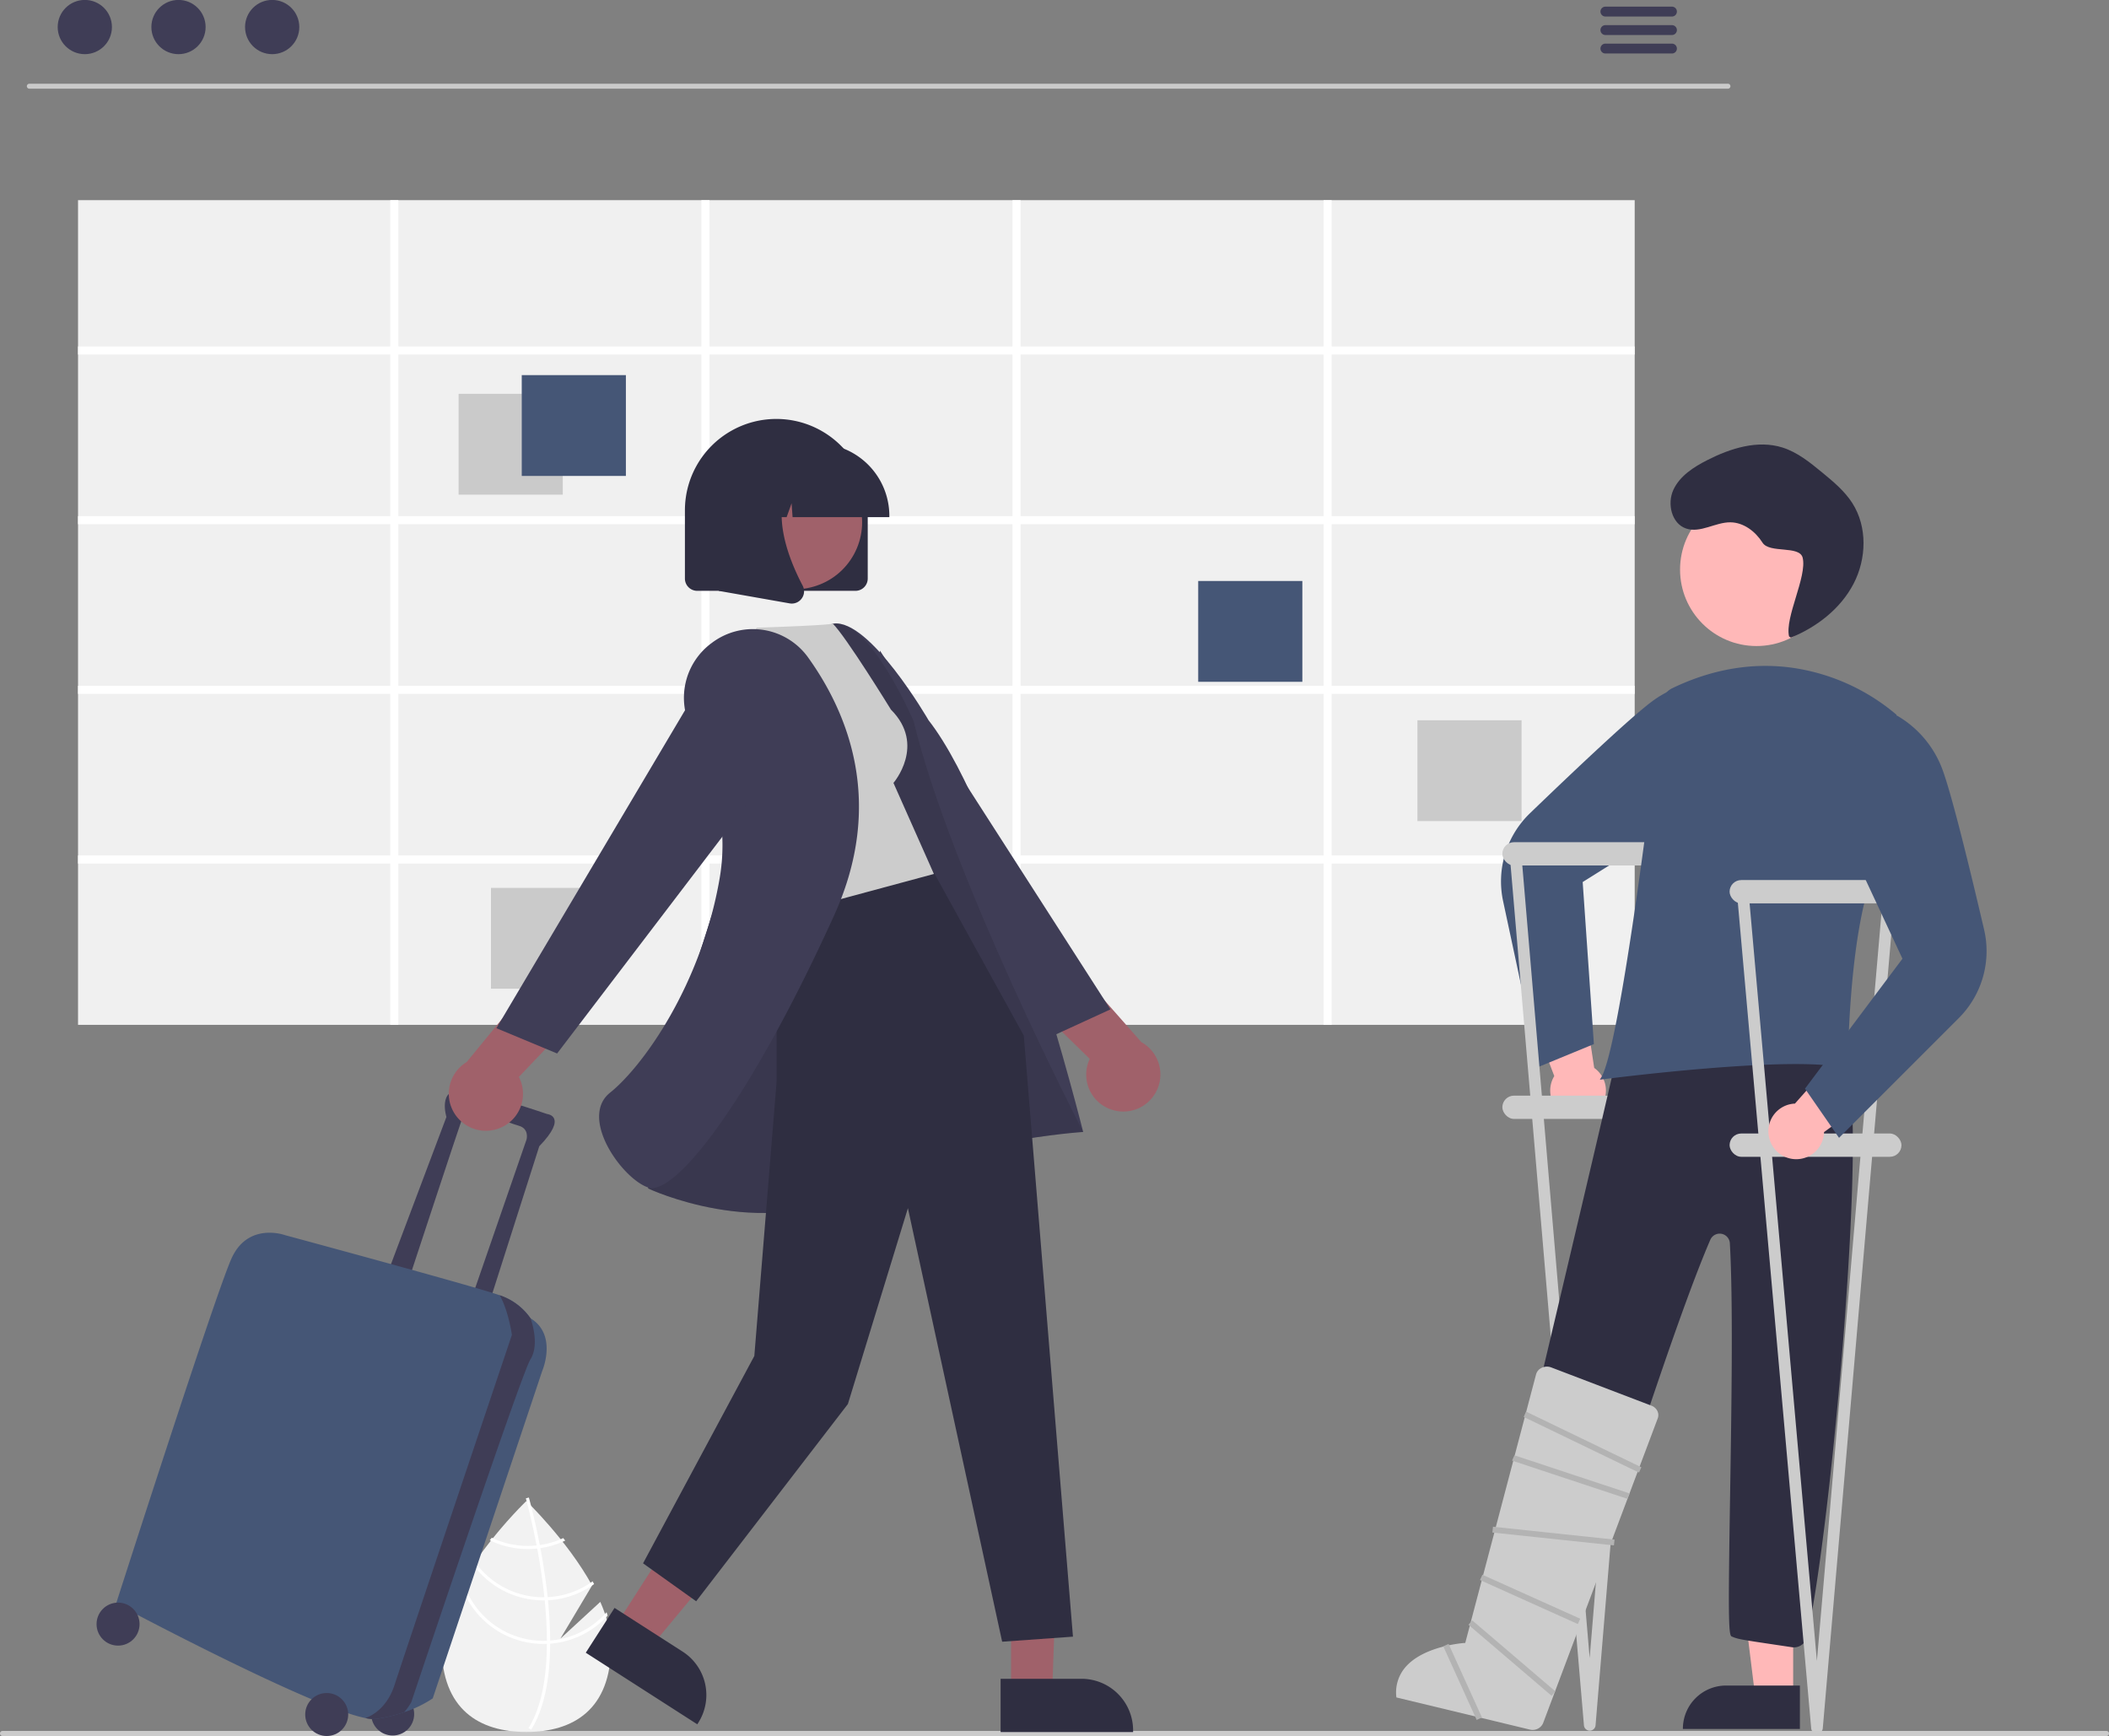<?xml version="1.0" encoding="UTF-8" standalone="no"?>
<svg
   data-name="Layer 1"
   width="833.963"
   height="686.523"
   viewBox="0 0 833.963 686.523"
   version="1.1"
   id="svg15"
   sodipodi:docname="entgeltfortzahlung-lohnbot.svg"
   inkscape:version="1.3.2 (091e20e, 2023-11-25, custom)"
   xmlns:inkscape="http://www.inkscape.org/namespaces/inkscape"
   xmlns:sodipodi="http://sodipodi.sourceforge.net/DTD/sodipodi-0.dtd"
   xmlns="http://www.w3.org/2000/svg"
   xmlns:svg="http://www.w3.org/2000/svg">
  <rect x="0" y="0" width="833.963" height="686.523" fill="#808080" stroke="none"/>
  <defs
     id="defs15" />
  <sodipodi:namedview
     id="namedview15"
     pagecolor="#ffffff"
     bordercolor="#000000"
     borderopacity="0.25"
     inkscape:showpageshadow="2"
     inkscape:pageopacity="0.0"
     inkscape:pagecheckerboard="0"
     inkscape:deskcolor="#d1d1d1"
     inkscape:zoom="0.68589358"
     inkscape:cx="338.24489"
     inkscape:cy="71.439654"
     inkscape:window-width="1276"
     inkscape:window-height="1481"
     inkscape:window-x="1271"
     inkscape:window-y="0"
     inkscape:window-maximized="0"
     inkscape:current-layer="svg15" />
  <path
     d="m 0,685.523 a 0.981,1 0 0 1 0.981,-1 H 832.981 a 0.981,1 0 0 1 0,2 H 0.981 a 0.981,1 0 0 1 -0.981,-1 z"
     fill="#cbcbcb"
     id="path15"
     style="stroke-width:0.991" />
  <g
     id="g16"
     transform="matrix(1.045,0,0,1.045,-687.062,814.981)">
    <path
       d="m 884.629,-173.689 -15.084,13.887 11.988,-20.114 c -9.444,-17.127 -24.891,-31.929 -24.891,-31.929 0,0 -32.046,30.702 -32.046,54.837 0,24.134 14.347,32.561 32.046,32.561 17.698,0 32.046,-8.427 32.046,-32.561 0,-5.372 -1.59,-11.069 -4.058,-16.68 z"
       fill="#f2f2f2"
       id="path1-0" />
    <path
       d="m 865.666,-159.051 v 1.19 c -0.071,13.828 -2.403,24.617 -6.979,32.214 -0.065,0.112 -0.135,0.218 -0.2,0.33 l -0.512,-0.312 -0.489,-0.306 c 5.077,-8.204 6.873,-19.799 6.937,-31.86 0.01,-0.389 0.012,-0.783 0.01,-1.178 -0.018,-5.106 -0.33,-10.271 -0.83,-15.288 -0.035,-0.389 -0.077,-0.783 -0.118,-1.178 -0.695,-6.619 -1.696,-12.944 -2.721,-18.439 -0.071,-0.389 -0.147,-0.777 -0.224,-1.16 -1.773,-9.293 -3.581,-16.024 -3.993,-17.514 -0.047,-0.183 -0.077,-0.283 -0.082,-0.306 l 0.559,-0.159 0.01,-0.006 0.565,-0.159 c 0.01,0.024 0.106,0.359 0.271,0.984 0.63,2.332 2.267,8.663 3.875,17.014 0.071,0.377 0.147,0.766 0.218,1.154 0.836,4.458 1.655,9.44 2.303,14.67 q 0.247,1.97 0.442,3.887 c 0.047,0.395 0.088,0.789 0.124,1.178 q 0.813,8.136 0.842,15.247 z"
       fill="#ffffff"
       id="path2-8" />
    <path
       d="m 861.738,-195.187 c -0.395,0.053 -0.795,0.106 -1.201,0.147 a 32.49,32.49 0 0 1 -3.321,0.171 31.603,31.603 0 0 1 -13.663,-3.086 c -0.247,0.312 -0.495,0.624 -0.748,0.942 a 32.774,32.774 0 0 0 14.411,3.321 33.616,33.616 0 0 0 3.545,-0.188 c 0.401,-0.041 0.801,-0.094 1.196,-0.153 a 32.497,32.497 0 0 0 9.393,-2.844 q -0.38,-0.486 -0.742,-0.954 a 31.495,31.495 0 0 1 -8.869,2.644 z"
       fill="#ffffff"
       id="path3-8" />
    <path
       d="m 864.7,-175.476 q -0.61,0.035 -1.219,0.035 c -0.124,0.006 -0.253,0.006 -0.377,0.006 a 31.771,31.771 0 0 1 -26.077,-13.622 c -0.235,0.347 -0.471,0.695 -0.701,1.048 a 32.951,32.951 0 0 0 26.778,13.751 c 0.165,0 0.33,0 0.495,-0.006 0.412,-0.006 0.819,-0.018 1.225,-0.035 a 32.776,32.776 0 0 0 17.461,-6.125 c -0.188,-0.347 -0.377,-0.695 -0.571,-1.042 a 31.553,31.553 0 0 1 -17.014,5.989 z"
       fill="#ffffff"
       id="path4-2" />
    <path
       d="m 865.666,-159.051 c -0.412,0.035 -0.824,0.059 -1.237,0.077 -0.442,0.018 -0.883,0.029 -1.325,0.029 a 31.857,31.857 0 0 1 -30.541,-22.921 c -0.265,0.477 -0.53,0.948 -0.783,1.425 a 33.024,33.024 0 0 0 31.324,22.673 c 0.442,0 0.883,-0.006 1.319,-0.029 0.418,-0.012 0.83,-0.035 1.243,-0.065 a 32.927,32.927 0 0 0 21.731,-10.606 c -0.124,-0.436 -0.265,-0.866 -0.406,-1.301 a 31.754,31.754 0 0 1 -21.325,10.718 z"
       fill="#ffffff"
       id="path5-6" />
  </g>
  <g
     id="g15"
     transform="matrix(1.163,0,0,1.163,-1184.942,452.379)">
    <path
       d="m 1606.391,-358.823 h -577.556 a 0.838,0.838 0 0 1 0,-1.677 h 577.556 a 0.838,0.838 0 0 1 0,1.677 z"
       fill="#cacaca"
       id="path6-6" />
    <circle
       cx="1047.703"
       cy="-379.779"
       r="9.221"
       fill="#3f3d56"
       id="circle6" />
    <circle
       cx="1079.556"
       cy="-379.779"
       r="9.221"
       fill="#3f3d56"
       id="circle7" />
    <circle
       cx="1111.41"
       cy="-379.779"
       r="9.221"
       fill="#3f3d56"
       id="circle8" />
    <path
       d="m 1587.306,-383.36 h -22.633 a 1.677,1.677 0 0 1 0,-3.353 h 22.633 a 1.677,1.677 0 1 1 0,3.353 z"
       fill="#3f3d56"
       id="path8-3" />
    <path
       d="m 1587.306,-377.073 h -22.633 a 1.677,1.677 0 0 1 0,-3.353 h 22.633 a 1.677,1.677 0 1 1 0,3.353 z"
       fill="#3f3d56"
       id="path9-1" />
    <path
       d="m 1587.306,-370.786 h -22.633 a 1.677,1.677 0 0 1 0,-3.353 h 22.633 a 1.677,1.677 0 1 1 0,3.353 z"
       fill="#3f3d56"
       id="path10-7" />
    <rect
       x="1045.397"
       y="-320.914"
       width="529.28"
       height="280.42"
       fill="#f0f0f0"
       id="rect10-7" />
    <path
       d="m 1574.676,-268.424 v -2.75 h -103.03 v -49.74 h -2.75 v 49.74 h -103.03 v -49.74 h -2.75 v 49.74 h -103.03 v -49.74 h -2.75 v 49.74 h -103.03 v -49.74 h -2.75 v 49.74 h -106.16 v 2.75 h 106.16 v 54.95 h -106.16 v 2.75 h 106.16 v 54.95 h -106.16 v 2.75 h 106.16 v 54.94 h -106.16 v 2.75 h 106.16 v 54.84 h 2.75 v -54.84 h 103.03 v 54.84 h 2.75 v -54.84 h 103.03 v 54.84 h 2.75 v -54.84 h 103.03 v 54.84 h 2.75 v -54.84 h 103.03 v -2.75 h -103.03 v -54.94 h 103.03 v -2.75 h -103.03 v -54.95 h 103.03 v -2.75 h -103.03 v -54.95 z m -317.34,170.34 h -103.03 v -54.94 h 103.03 z m 0,-57.69 h -103.03 v -54.95 h 103.03 z m 0,-57.7 h -103.03 v -54.95 h 103.03 z m 105.78,115.39 h -103.03 v -54.94 h 103.03 z m 0,-57.69 h -103.03 v -54.95 h 103.03 z m 0,-57.7 h -103.03 v -54.95 h 103.03 z m 105.78,115.39 h -103.03 v -54.94 h 103.03 z m 0,-57.69 h -103.03 v -54.95 h 103.03 z m 0,-57.7 h -103.03 v -54.95 h 103.03 z"
       fill="#ffffff"
       id="path11-3" />
    <rect
       x="1174.802"
       y="-255.061"
       width="35.409"
       height="34.28"
       fill="#cacaca"
       id="rect11-3" />
    <rect
       x="1500.802"
       y="-144.061"
       width="35.409"
       height="34.28"
       fill="#cacaca"
       id="rect12" />
    <rect
       x="1185.802"
       y="-87.061"
       width="35.409"
       height="34.28"
       fill="#cacaca"
       id="rect13" />
    <rect
       x="1196.267"
       y="-261.421"
       width="35.409"
       height="34.28"
       fill="#455676"
       id="rect14" />
    <rect
       x="1426.267"
       y="-191.421"
       width="35.409"
       height="34.28"
       fill="#455676"
       id="rect20" />
  </g>
  <g
     id="g18"
     transform="translate(-102.057,165.678)">
    <path
       d="m 717.337,462.935 a 14.652,14.652 0 0 0 11.039,-26.925 L 697.275,400.727 l -26.305,5.683 36.997,36.238 a 14.573,14.573 0 0 0 9.369,20.287 z"
       transform="translate(-175,-189.578)"
       fill="#a0616a"
       id="path1" />
    <polygon
       points="541.159,233.492 450.049,91.647 440.016,147.04 517.531,244.34 "
       fill="#3f3d56"
       id="polygon1" />
    <circle
       cx="257.333"
       cy="512.15"
       r="8.502"
       fill="#3f3d56"
       id="circle1" />
    <path
       d="m 438.516,530.53 c 0,0 20.095,-61.059 21.641,-65.31 1.546,-4.251 17.777,2.705 22.028,3.864 4.251,1.159 3.092,5.41 3.092,5.41 l -21.641,62.605 6.57,3.092 20.095,-62.991 c 11.594,-11.98 3.092,-12.753 3.092,-12.753 0,0 -24.733,-8.502 -34.008,-9.275 -9.275,-0.773 -5.797,10.434 -5.797,10.434 l -22.414,59.513 z"
       transform="translate(-175,-189.578)"
       fill="#3f3d56"
       id="path2" />
    <path
       d="m 486.822,545.215 -0.004,-0.004 a 24.1,24.1 0 0 0 -11.59,-8.884 q -0.249,-0.093 -0.58,-0.209 c -10.647,-3.722 -84.826,-23.751 -84.826,-23.751 0,0 -14.685,-5.41 -21.255,9.275 -6.57,14.685 -45.601,136.417 -45.601,136.417 0,0 76.339,40.825 98.595,45.269 a 13.442,13.442 0 0 0 4.201,0.332 59.233,59.233 0 0 0 11.118,-2.655 46.532,46.532 0 0 0 11.296,-5.461 l 43.282,-129.461 c 0,0 6.183,-14.299 -4.638,-20.868 z"
       transform="translate(-175,-189.578)"
       fill="#455676"
       id="path3" />
    <path
       d="m 486.822,545.215 -0.004,-0.004 a 24.1,24.1 0 0 0 -11.59,-8.884 q -0.249,-0.093 -0.58,-0.209 c 3.501,6.137 4.831,15.667 4.831,15.667 0,0 -42.51,126.369 -46.374,138.349 -2.945,9.132 -8.884,12.235 -11.543,13.193 a 13.442,13.442 0 0 0 4.201,0.332 59.234,59.234 0 0 0 11.118,-2.655 24.738,24.738 0 0 0 2.794,-3.915 c 0,0 43.282,-129.461 47.147,-135.644 3.865,-6.183 -7e-5,-16.231 -7e-5,-16.231 z"
       transform="translate(-175,-189.578)"
       fill="#3f3d56"
       id="path4" />
    <circle
       cx="231.248"
       cy="512.343"
       r="8.502"
       fill="#3f3d56"
       id="circle4" />
    <circle
       cx="148.74"
       cy="476.596"
       r="8.502"
       fill="#3f3d56"
       id="circle5" />
    <path
       d="m 473.599,470.395 a 14.652,14.652 0 0 1 -11.991,-26.515 l 29.824,-36.369 26.491,4.742 -35.683,37.533 a 14.573,14.573 0 0 1 -8.64,20.608 z"
       transform="translate(-175,-189.578)"
       fill="#a0616a"
       id="path5" />
    <polygon
       points="518.118,503.522 501.869,503.522 501.866,440.846 520.34,440.556 "
       fill="#a0616a"
       id="polygon5" />
    <path
       d="m 672.724,687.795 32.001,-10e-4 h 10e-4 a 20.395,20.395 0 0 1 20.394,20.393 v 0.663 l -52.395,0.002 z"
       transform="translate(-175,-189.578)"
       fill="#2f2e41"
       id="path6" />
    <polygon
       points="359.362,485.667 345.688,476.888 379.549,424.146 399.73,437.102 "
       fill="#a0616a"
       id="polygon6" />
    <path
       d="m 520.066,659.762 26.929,17.289 10e-4,6.7e-4 a 20.395,20.395 0 0 1 6.143,28.179 l -0.358,0.558 -44.091,-28.307 z"
       transform="translate(-175,-189.578)"
       fill="#2f2e41"
       id="path7" />
    <path
       d="m 547.359,421.453 c 0,0 44.84,-148.927 59.25,-150.94 14.41,-2.013 37.628,38.213 37.628,38.213 30.103,38.408 61.144,162.821 61.144,162.821 0,0 -51.747,3.238 -89.573,23.363 -37.827,20.125 -82.468,-1.019 -82.468,-1.019 z"
       transform="translate(-175,-189.578)"
       fill="#3f3d56"
       id="path8" />
    <path
       d="m 547.359,421.453 c 0,0 44.84,-148.927 59.25,-150.94 14.41,-2.013 31.731,38.621 31.731,38.621 15,62 67.041,162.413 67.041,162.413 0,0 -51.747,3.238 -89.573,23.363 -37.827,20.125 -82.468,-1.019 -82.468,-1.019 z"
       transform="translate(-175,-189.578)"
       opacity="0.1"
       style="isolation:isolate"
       id="path9" />
    <polygon
       points="400.34,370.556 356.34,452.556 377.34,467.556 437.34,389.556 461.071,312.107 498.34,483.556 526.34,481.556 506.894,243.845 469.993,176.935 409.147,187.317 409.147,262.152 "
       fill="#2f2e41"
       id="polygon9" />
    <path
       d="m 629.356,304.512 c 14,14 1,29 1,29 l 16,36 -63,17 -22.016,-98.378 15,-16 c 30,-1 30.016,-1.622 30.016,-1.622 5.256,5.144 23,34 23,34 z"
       transform="translate(-175,-189.578)"
       fill="#cccccc"
       id="path10" />
    <path
       d="m 558.455,278.198 v 0 a 26.879,26.879 0 0 0 -7.777,34.329 c 7.218,13.778 14.981,35.12 10.978,58.55 -7.244,42.402 -30.466,74.618 -43.402,84.964 -4.503,3.602 -4.661,8.847 -4,12.612 1.847,10.521 12.047,22.459 19.103,24.853 a 4.56,4.56 0 0 0 1.473,0.231 c 11.462,0.004 39.656,-36.501 72.055,-107.811 20.178,-44.411 5.533,-80.02 -10.305,-102.072 a 26.884,26.884 0 0 0 -37.777,-5.913 z"
       transform="translate(-175,-189.578)"
       fill="#3f3d56"
       id="path11" />
    <polygon
       points="298.356,240.935 384.356,95.935 413.34,131.556 322.356,250.935 "
       fill="#3f3d56"
       id="polygon11" />
    <path
       d="m 615.328,257.551 h -62.579 a 4.861,4.861 0 0 1 -4.855,-4.855 v -26.974 0 a 36.145,36.145 0 1 1 72.29,0 v 26.974 a 4.861,4.861 0 0 1 -4.855,4.855 z"
       transform="translate(-175,-189.578)"
       fill="#2f2e41"
       id="path12" />
    <circle
       cx="591.466"
       cy="230.423"
       r="26.5"
       transform="rotate(-61.337,344.123,283.187)"
       fill="#a0616a"
       id="circle12" />
    <path
       d="m 628.734,228.42 h -38.266 l -0.393,-5.494 -1.962,5.494 h -5.892 l -0.778,-10.889 -3.889,10.889 h -11.401 v -0.539 a 28.624,28.624 0 0 1 28.592,-28.592 h 5.395 a 28.624,28.624 0 0 1 28.592,28.592 z"
       transform="translate(-175,-189.578)"
       fill="#2f2e41"
       id="path13" />
    <path
       d="m 590.156,262.587 a 4.958,4.958 0 0 1 -0.859,-0.076 l -28.02,-4.944 v -46.308 h 30.844 l -0.764,0.89 c -10.625,12.391 -2.62,32.483 3.097,43.357 a 4.783,4.783 0 0 1 -0.38,5.079 4.836,4.836 0 0 1 -3.918,2.002 z"
       transform="translate(-175,-189.578)"
       fill="#2f2e41"
       id="path14" />
  </g>
  <g
     id="g17"
     transform="matrix(1.152,0,0,1.152,-300.432,-547.671)">
    <path
       d="m 809.217,856.521 a 9.497,9.497 0 0 0 -1.203,-14.513 l -4.796,-31.619 -19.701,6.201 10.793,28.21 a 9.549,9.549 0 0 0 14.908,11.722 z"
       fill="#ffb8b8"
       id="path3-7" />
    <path
       d="m 788.922,841.645 -12.153,-56.757 a 32.501,32.501 0 0 1 9.281,-30.393 c 15.556,-14.991 35.549,-33.885 42.455,-38.773 a 35.606,35.606 0 0 1 22.276,-6.575 l 0.167,0.018 10.454,9.879 -22.773,37.489 -34.572,21.661 3.847,55.629 z"
       fill="#455676"
       id="path4-3" />
    <rect
       x="776.483"
       y="764.517"
       width="59"
       height="8"
       rx="4"
       fill="#cccccc"
       id="rect4" />
    <rect
       x="776.483"
       y="851.517"
       width="59"
       height="8"
       rx="4"
       fill="#cccccc"
       id="rect5" />
    <path
       d="m 806.483,1069.517 a 2,2 0 0 1 -1.992,-1.823 l -25.496,-299 a 2,2 0 1 1 3.984,-0.354 l 23.475,276.251 22.808,-276.247 a 2,2 0 1 1 3.985,0.344 l -24.772,299 a 2,2 0 0 1 -1.99,1.828 z"
       fill="#cccccc"
       id="path5-4" />
    <circle
       cx="863.718"
       cy="670.941"
       r="26.239"
       fill="#ffb8b8"
       id="circle5-9" />
    <polygon
       points="158.858,446.459 143.516,494.591 131.038,490.614 140.44,440.589 "
       fill="#ffb8b8"
       id="polygon5-4"
       transform="translate(642.003,562.934)" />
    <path
       d="m 784.825,1068.593 -40.171,-12.804 0.332,-1.044 a 15.829,15.829 0 0 1 19.864,-10.262 l 25.109,8.003 z"
       fill="#2f2e41"
       id="path6-9" />
    <polygon
       points="234.305,443.814 234.305,494.332 221.208,494.332 214.975,443.814 "
       fill="#ffb8b8"
       id="polygon6-4"
       transform="translate(642.003,562.934)" />
    <path
       d="m 838.452,1068.928 h 40.163 v -14.904 h -25.354 a 14.826,14.826 0 0 0 -14.809,14.809 z"
       fill="#2f2e41"
       id="path7-6" />
    <path
       d="m 875.925,1040.872 -4.42,-0.66 c -13.407,-1.998 -14.21,-2.117 -16.338,-3.052 -1.087,-0.477 -1.163,-7.693 -0.511,-48.256 0.479,-29.774 1.075,-66.83 -0.083,-86.723 a 3.499,3.499 0 0 0 -6.703,-1.181 c -9.976,23.037 -26.712,74.59 -37.787,108.704 -3.852,11.867 -6.895,21.239 -8.82,26.857 a 4.524,4.524 0 0 1 -5.354,2.898 c -9.114,-2.278 -8.505,-3.247 -21.486,-6.604 a 4.489,4.489 0 0 1 -3.282,-5.282 c 2.348,-11.072 45.314,-190.6 48.603,-207.665 a 4.502,4.502 0 0 1 5.305,-3.572 c 9.674,1.949 15.559,4.017 25.119,6.017 10.315,2.158 20.982,4.389 31.386,6.472 v 0 a 4.463,4.463 0 0 1 2.619,1.605 c 2.574,3.251 6.392,5.077 10.434,7.009 2.725,1.303 -3.45,1.185 -1.077,3.064 9.61,7.607 -4.209,162.088 -12.56,196.978 a 4.515,4.515 0 0 1 -5.047,3.391 z"
       fill="#2f2e41"
       id="path8-1" />
    <path
       d="m 874.901,693.9 c -1.532,-6.5 6.212,-20.487 4.68,-26.987 -1.037,-4.402 -11.389,-1.41 -13.804,-5.233 -2.416,-3.823 -6.462,-6.921 -10.984,-6.972 -5.198,-0.058 -10.313,3.797 -15.237,2.131 -4.979,-1.685 -6.57,-8.503 -4.369,-13.276 2.201,-4.773 6.943,-7.814 11.627,-10.198 7.978,-4.058 17.266,-7.022 25.805,-4.337 5.161,1.623 9.477,5.14 13.653,8.58 3.807,3.136 7.678,6.342 10.339,10.495 5.213,8.135 4.899,19.096 0.444,27.669 -4.455,8.574 -12.573,14.865 -21.519,18.517"
       fill="#2f2e41"
       id="path9-5" />
    <path
       d="m 810.473,845.167 c 2.832,-4.731 7.132,-26.897 12.434,-64.104 3.61,-25.399 6.755,-51.206 8.316,-64.389 a 6.339,6.339 0 0 1 3.56,-5.001 q 1.519,-0.733 3.02,-1.388 c 12.923,-5.621 26.02,-7.483 38.924,-5.536 a 70.619,70.619 0 0 1 34.919,15.911 l 0.117,0.111 0.03,0.158 c 0.056,0.293 5.476,29.498 -5.625,49.229 -10.948,19.469 -11.076,71.026 -11.076,71.545 v 0.663 l -0.637,-0.182 c -17.032,-4.867 -82.825,3.647 -83.488,3.734 l -1.024,0.134 z"
       fill="#455676"
       id="path10-3" />
    <rect
       x="854.483"
       y="777.517"
       width="59"
       height="8"
       rx="4"
       fill="#cccccc"
       id="rect10" />
    <rect
       x="854.483"
       y="864.517"
       width="59"
       height="8"
       rx="4"
       fill="#cccccc"
       id="rect11" />
    <path
       d="m 884.483,1070.517 a 2,2 0 0 1 -1.992,-1.823 l -25.496,-287 a 2,2 0 1 1 3.984,-0.354 l 23.475,264.251 22.808,-264.247 a 2,2 0 0 1 3.985,0.344 l -24.772,287 a 2,2 0 0 1 -1.99,1.828 z"
       fill="#cccccc"
       id="path11-5" />
    <path
       d="m 868.016,865.784 a 9.497,9.497 0 0 1 8.896,-11.53 l 21.208,-23.938 13.17,15.911 -24.389,17.817 a 9.549,9.549 0 0 1 -18.885,1.74 z"
       fill="#ffb8b8"
       id="path12-4" />
    <path
       d="m 880.364,849.123 33.457,-44.609 -17.252,-36.97 1.253,-43.846 14.144,-2.613 0.15,0.075 a 35.606,35.606 0 0 1 15.128,17.625 c 3.142,7.855 9.659,34.581 14.573,55.618 a 32.501,32.501 0 0 1 -8.723,30.558 l -41.042,41.043 z"
       fill="#455676"
       id="path13-9" />
    <path
       d="m 740.113,1058.112 45.773,11.021 a 3.922,3.922 0 0 0 4.555,-2.126 l 39.32,-104.542 a 3.221,3.221 0 0 0 0.003,-2.546 3.644,3.644 0 0 0 -2.095,-1.961 L 793.255,944.815 a 4.139,4.139 0 0 0 -3.375,0.187 3.511,3.511 0 0 0 -1.84,2.252 l -10e-4,0.005 -24.29,92.139 -0.361,0.022 c -0.14,0.01 -14.064,0.956 -20.326,8.473 a 13.291,13.291 0 0 0 -2.949,10.22 z"
       fill="#cccccc"
       id="path14-6" />
    <rect
       x="-914.516"
       y="874.224"
       width="2"
       height="41.965"
       transform="rotate(-83.955)"
       fill="#b3b3b3"
       id="rect15" />
    <rect
       x="-612.738"
       y="1118.726"
       width="2"
       height="36.825"
       transform="rotate(-65.776)"
       fill="#b3b3b3"
       id="rect16" />
    <polygon
       points="178.205,425.161 177.384,426.985 137.801,413.875 138.622,412.051 "
       fill="#b3b3b3"
       id="polygon16"
       transform="translate(642.003,562.934)" />
    <polygon
       points="182.205,416.161 181.384,417.985 141.801,398.875 142.622,397.051 "
       fill="#b3b3b3"
       id="polygon17"
       transform="translate(642.003,562.934)" />
    <rect
       x="-288.789"
       y="1252.599"
       width="2"
       height="37.535"
       transform="rotate(-49.495)"
       fill="#b3b3b3"
       id="rect17" />
    <rect
       x="258.958"
       y="1259.978"
       width="2"
       height="27.746"
       transform="rotate(-24.393)"
       fill="#b3b3b3"
       id="rect18" />
  </g>
</svg>
